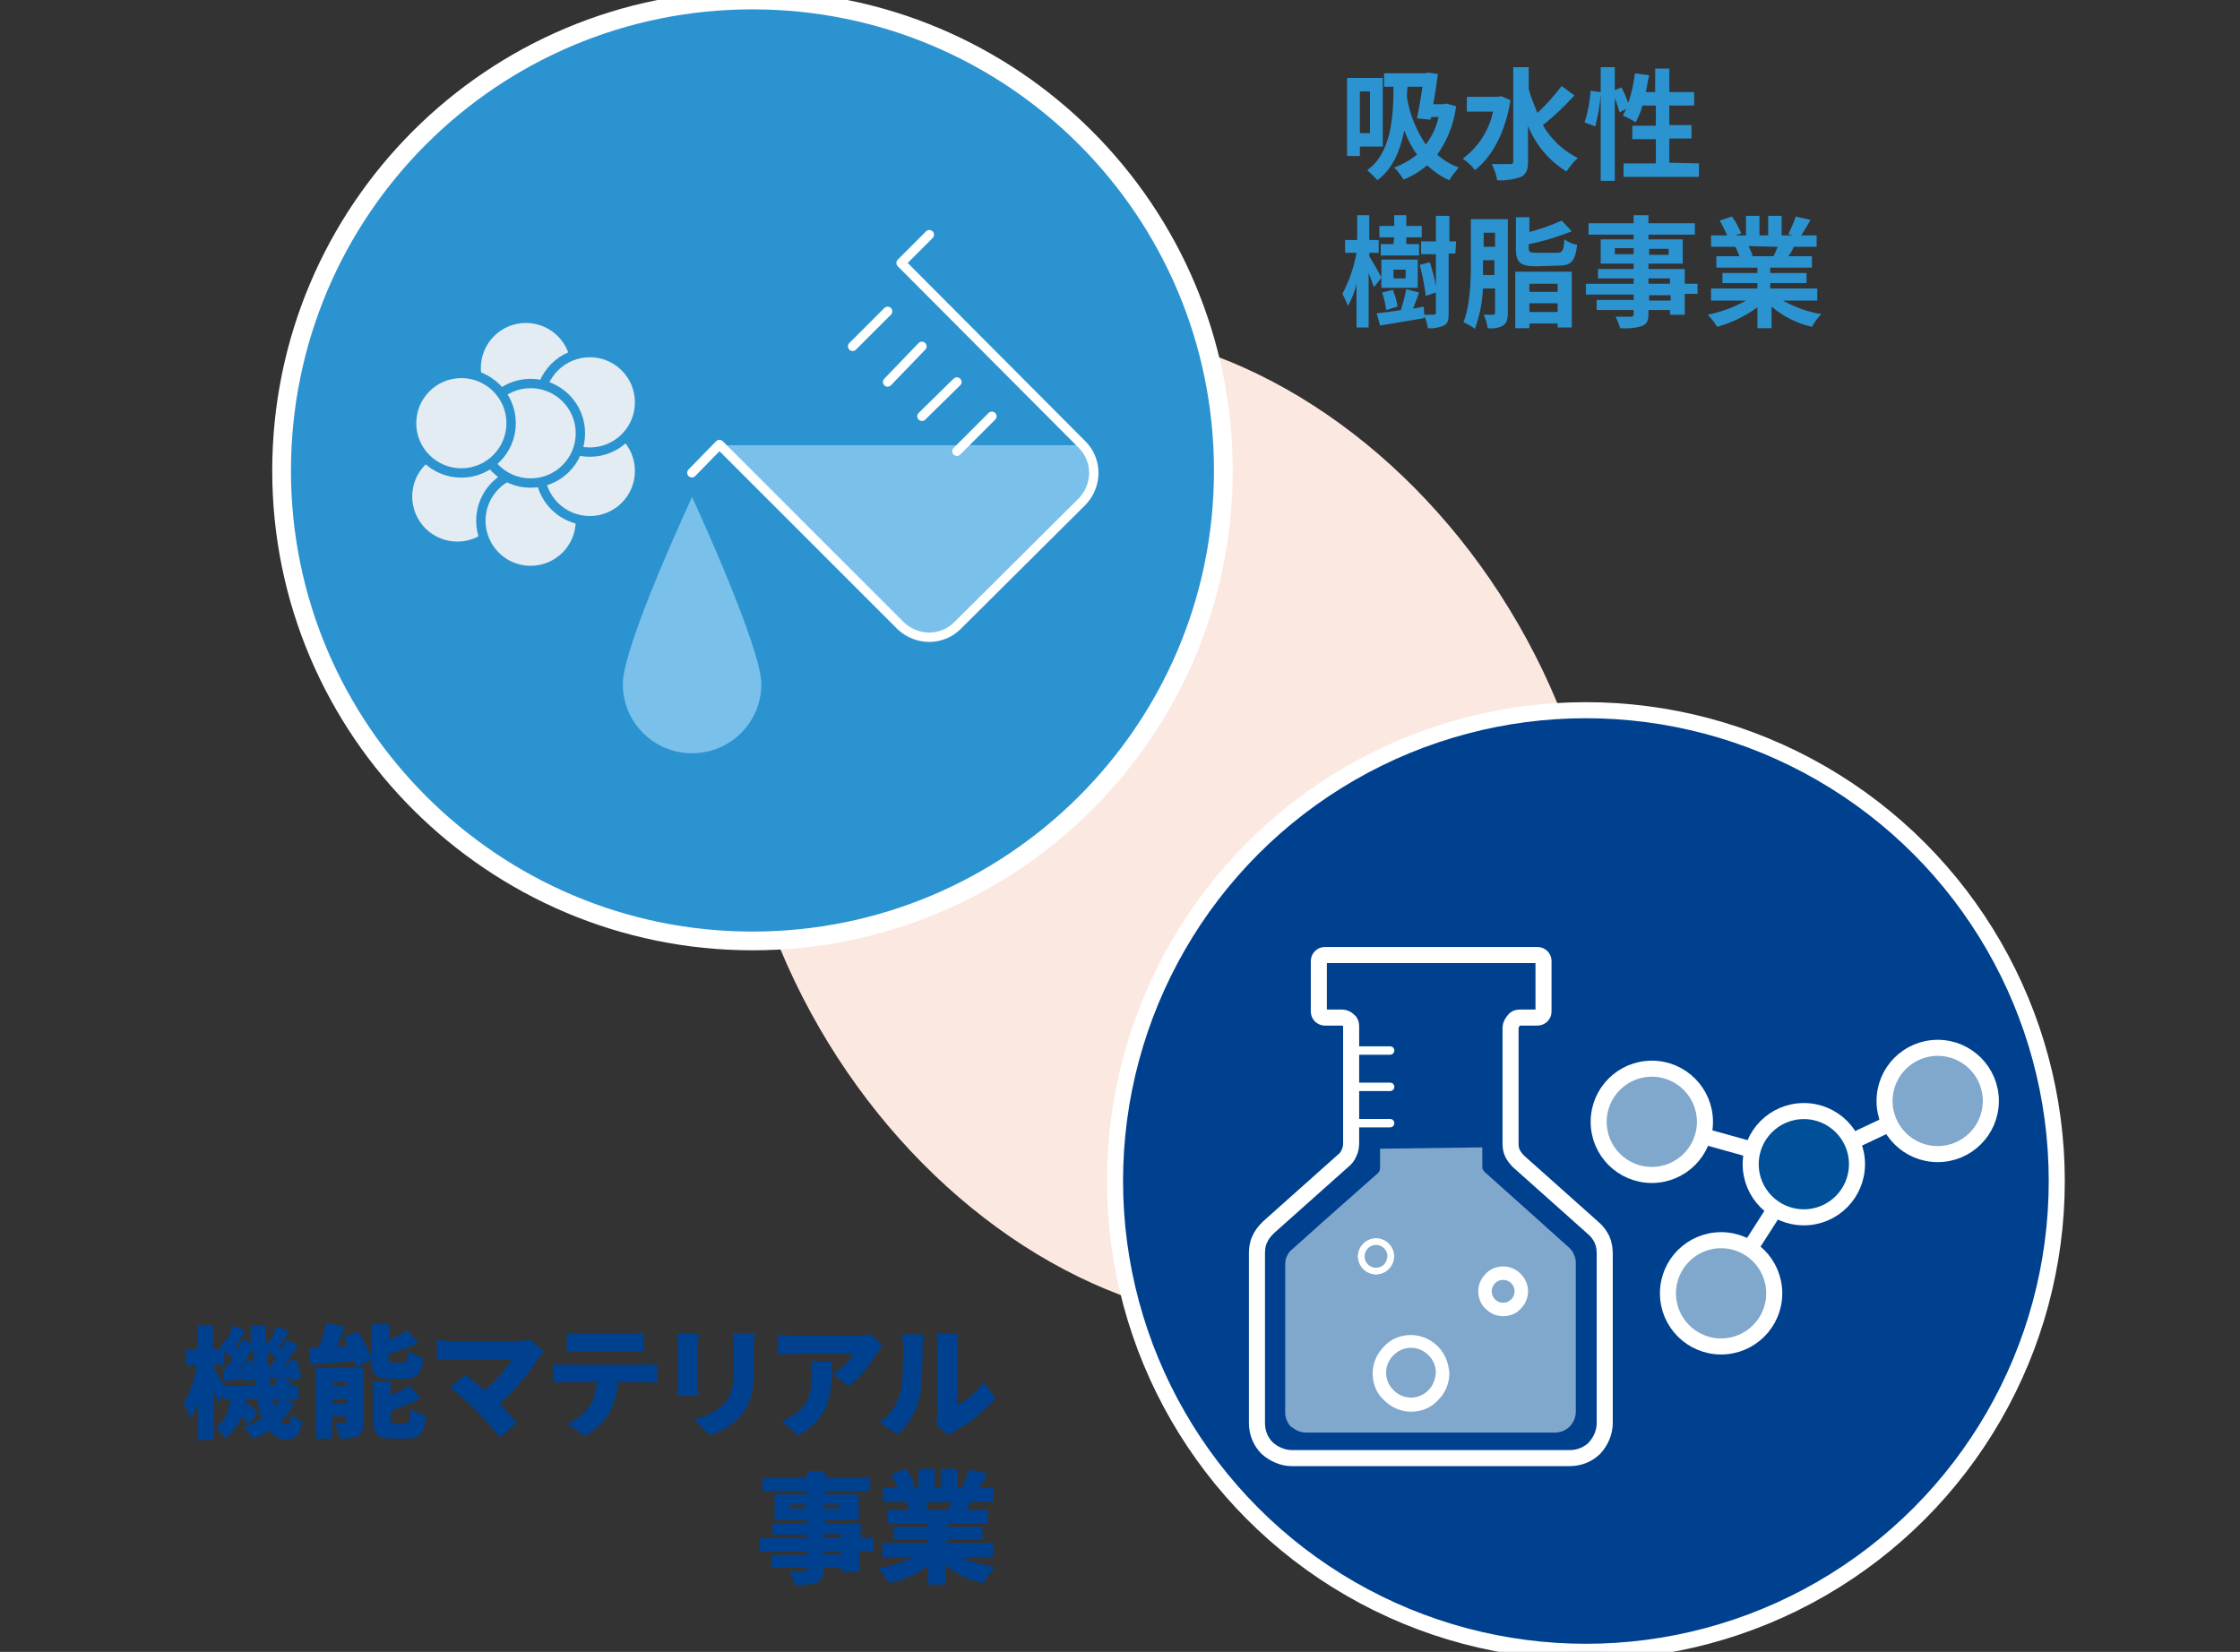 <?xml version="1.0" encoding="utf-8"?>
<!-- Generator: Adobe Illustrator 26.5.0, SVG Export Plug-In . SVG Version: 6.00 Build 0)  -->
<svg version="1.1" id="レイヤー_1" xmlns="http://www.w3.org/2000/svg" xmlns:xlink="http://www.w3.org/1999/xlink" x="0px"
	 y="0px" viewBox="0 0 333 245.6" style="enable-background:new 0 0 333 245.6;" xml:space="preserve">
<rect x="0" y="0" width="333" height="245.6" fill="#333333" stroke="none"/>
<style type="text/css">
	.st0{fill:#2C93D1;}
	.st1{fill:#FBE9E1;}
	.st2{fill:#2C93D1;stroke:#FFFFFF;stroke-width:2.783;stroke-linecap:round;}
	.st3{fill:#79C0EB;}
	.st4{fill:none;stroke:#FFFFFF;stroke-width:1.392;stroke-linecap:round;stroke-linejoin:round;}
	.st5{fill:#E2ECF2;stroke:#2C93D1;stroke-width:1.392;stroke-linecap:round;stroke-linejoin:round;}
	.st6{fill:#00418F;stroke:#FFFFFF;stroke-width:2.386;stroke-linecap:round;stroke-linejoin:round;stroke-miterlimit:10;}
	.st7{fill:none;stroke:#FFFFFF;stroke-width:2.386;stroke-miterlimit:10;}
	.st8{fill:#004F99;stroke:#FFFFFF;stroke-width:2.386;stroke-miterlimit:10;}
	.st9{fill:#80A7CC;stroke:#FFFFFF;stroke-width:2.386;stroke-miterlimit:10;}
	.st10{fill:none;stroke:#FFFFFF;stroke-width:2.386;stroke-linecap:round;stroke-linejoin:round;stroke-miterlimit:10;}
	.st11{fill-rule:evenodd;clip-rule:evenodd;fill:#80A7CC;}
	.st12{fill-rule:evenodd;clip-rule:evenodd;fill:#FFFFFF;}
	.st13{fill:none;stroke:#FFFFFF;stroke-width:1.247;stroke-linecap:round;stroke-linejoin:round;stroke-miterlimit:10;}
	.st14{enable-background:new    ;}
	.st15{fill:#00418F;}
</style>
<g id="グループ_5672" transform="translate(-828.54 -1190.107)">
	<path id="パス_6054" class="st0" d="M1032.2,1203.7v6.2h-1.5v-6.2H1032.2z M1034.1,1211.9v-10.2h-5.3v11.6h1.9v-1.4H1034.1z
		 M1040,1203c-0.2,1.5-0.5,3.2-0.8,4.7l2,0.2l0.1-0.4h1.1c-0.3,1.5-1,2.9-1.9,4.1c-1.4-2.1-2.4-4.5-2.8-7c0-0.5,0-1.1,0.1-1.6
		L1040,1203z M1043.5,1205.5l-0.4,0.1h-1.5c0.3-1.5,0.5-3.1,0.7-4.5l-1.5-0.2l-0.3,0.1h-6.2v2h1.4c0,4.7-0.4,9.9-3.9,12.4
		c0.5,0.5,1.1,1,1.5,1.5c2.3-1.7,3.4-4.4,4-7.4c0.5,1.3,1.1,2.5,1.9,3.6c-1,0.8-2.2,1.5-3.4,1.9c0.5,0.5,1,1.2,1.4,1.8
		c1.3-0.5,2.4-1.2,3.5-2.1c1,0.9,2.1,1.7,3.3,2.2c0.4-0.7,0.9-1.3,1.4-1.9c-1.2-0.4-2.3-1.1-3.2-1.9c1.5-2.1,2.5-4.6,2.8-7.2
		L1043.5,1205.5z M1051.7,1204.4l-0.4,0.1h-4.7v2.2h3.9c-0.6,2.8-2.2,5.3-4.5,7c0.7,0.5,1.3,1,1.8,1.7c2.5-1.9,4.5-5.5,5.3-10.4
		L1051.7,1204.4z M1060.7,1202.9c-1.1,1.4-2.3,2.8-3.6,4c-0.5-1.2-1-2.4-1.3-3.6v-3.2h-2.3v14c0,0.3-0.1,0.4-0.5,0.4s-1.5,0-2.7,0
		c0.4,0.8,0.7,1.6,0.8,2.4c1.2,0.1,2.4-0.1,3.6-0.5c0.7-0.4,1-1,1-2.3v-5.3c1.1,2.8,3.1,5.2,5.7,6.8c0.5-0.7,1-1.4,1.7-2
		c-2.2-1.1-4-2.8-5.2-4.9c1.7-1.3,3.2-2.8,4.7-4.4L1060.7,1202.9z M1076.7,1214.3v-3.6h3.3v-2h-3.3v-2.9h3.7v-2h-3.7v-3.5h-2.1v3.5
		h-1.4c0.2-0.8,0.3-1.7,0.5-2.5l-2.1-0.3c-0.2,1.5-0.5,3-1,4.4c-0.3-0.8-0.6-1.5-1-2.3l-1,0.4v-3.4h-2.1v3.7l-1.5-0.2
		c-0.1,1.6-0.4,3.2-0.9,4.7l1.6,0.6c0.4-1.6,0.7-3.2,0.8-4.8v12.9h2.1v-12.3c0.3,0.7,0.5,1.4,0.7,2.1l1-0.5c-0.2,0.4-0.4,0.7-0.5,1
		c0.7,0.3,1.3,0.6,1.9,1c0.4-0.8,0.8-1.6,1-2.5h2v3h-3.5v2h3.5v3.6h-4.8v2h11.2v-2L1076.7,1214.3L1076.7,1214.3z M1035.7,1226.4
		h-1.9v1.7h5.7v-1.7h-1.9v-1h2.3v-1.7h-2.3v-1.6h-1.8v1.6h-2.2v1.7h2.2L1035.7,1226.4L1035.7,1226.4z M1037.5,1231.5h-1.8v-1.3h1.8
		V1231.5z M1039.3,1228.7h-5.4v4.2h5.4V1228.7z M1036.3,1235.7c-0.1-0.9-0.4-1.7-0.7-2.5l-1.6,0.4c0.3,0.8,0.5,1.7,0.6,2.6
		L1036.3,1235.7z M1033.9,1231.4c-0.2-0.5-1.3-2.4-1.8-3.2v-0.5h1.4v-1.9h-1.4v-3.7h-1.8v3.7h-1.8v1.9h1.7c-0.4,2.2-1.1,4.2-2.1,6.1
		c0.3,0.6,0.6,1.1,0.8,1.8c0.6-1,1-2.1,1.3-3.3v6.5h1.8v-8.1c0.3,0.8,0.6,1.6,0.8,2.1L1033.9,1231.4z M1038.6,1236
		c0.3-0.7,0.6-1.6,0.9-2.4l-1.9-0.5c-0.2,1.1-0.5,2.1-0.8,3.1h0.1c-1.4,0.2-2.7,0.4-3.7,0.5l0.5,1.8c1.8-0.3,4.3-0.7,6.6-1.1
		l-0.1-1.7L1038.6,1236z M1045,1226h-1v-3.8h-2v3.8h-2.2v1.9h2.2v4.8c-0.2-1.2-0.5-2.4-0.9-3.6l-1.5,0.4c0.4,1.5,0.7,3,0.9,4.6
		l1.5-0.5v3c0,0.2-0.1,0.3-0.3,0.3c-0.2,0-0.8,0-1.5,0c0.3,0.6,0.5,1.3,0.6,2c0.8,0.1,1.7-0.1,2.4-0.4c0.6-0.3,0.7-0.9,0.7-1.9v-8.8
		h1L1045,1226z M1049,1231c0-0.6,0-1.2,0-1.7v-0.5h1.7v2.2H1049z M1050.8,1224.7v2.1h-1.7v-2.1H1050.8z M1052.7,1222.7h-5.5v6.6
		c0,2.6-0.1,6.2-1.1,8.7c0.6,0.3,1.2,0.6,1.7,1c0.7-1.9,1.1-3.9,1.2-6h1.8v3.6c0,0.2-0.1,0.3-0.3,0.3c-0.2,0-0.8,0-1.4,0
		c0.3,0.6,0.5,1.3,0.6,2c0.8,0.1,1.6,0,2.3-0.4c0.5-0.3,0.7-0.9,0.7-1.9L1052.7,1222.7L1052.7,1222.7z M1060.2,1229.6
		c1.9,0,2.5-0.6,2.8-3.1c-0.7-0.1-1.3-0.4-1.9-0.8c-0.1,1.7-0.3,2-1.1,2h-3c-1,0-1.2-0.1-1.2-0.7v-0.6c2.2-0.4,4.3-1.1,6.4-1.9
		l-1.5-1.6c-1.5,0.7-3.2,1.3-4.8,1.7v-2.2h-2v4.7c0,2,0.6,2.6,3,2.6L1060.2,1229.6L1060.2,1229.6z M1060.1,1232.3v1.2h-4.2v-1.2
		H1060.1z M1055.9,1236.5v-1.3h4.2v1.3H1055.9z M1053.9,1238.9h2v-0.7h4.2v0.6h2.1v-8.3h-8.4v8.4H1053.9z M1076.9,1234.8h-3.2v-0.8
		h3.2V1234.8z M1073.6,1231.5h3.2v0.8h-3.2V1231.5z M1068.6,1227.9v-0.9h2.8v0.9H1068.6z M1076.6,1227.1v0.9h-2.9v-0.9H1076.6z
		 M1080.9,1232.3h-1.9v-2.2h-5.4v-0.8h5.1v-3.6h-5.1v-0.7h6.9v-1.7h-6.9v-1.2h-2.2v1.2h-6.7v1.7h6.7v0.7h-4.9v3.6h4.9v0.8h-5.3v1.4
		h5.3v0.8h-7.1v1.6h7.1v0.8h-5.5v1.5h5.5v0.6c0,0.3-0.1,0.4-0.5,0.4c-0.3,0-1.3,0-2.2,0c0.3,0.5,0.5,1.1,0.7,1.7
		c1.1,0.1,2.1,0,3.2-0.3c0.7-0.3,1-0.7,1-1.8v-0.6h3.2v0.7h2.2v-3.1h1.9L1080.9,1232.3z M1092.8,1226.8c-0.2,0.5-0.4,1-0.6,1.4h-3.4
		l0.3-0.1c-0.2-0.5-0.4-0.9-0.6-1.4L1092.8,1226.8L1092.8,1226.8z M1098.7,1234.8v-1.8h-7v-0.8h5.4v-1.5h-5.4v-0.8h6.2v-1.7h-3.5
		c0.3-0.4,0.6-0.9,0.8-1.4h3.4v-1.7h-2.3c0.4-0.6,0.9-1.4,1.4-2.3l-2.2-0.5c-0.3,0.9-0.7,1.8-1.1,2.6l0.6,0.2h-1.6v-2.9h-2v2.9h-1.3
		v-2.9h-2v2.9h-1.6l0.9-0.3c-0.4-0.9-0.8-1.7-1.4-2.5l-1.8,0.6c0.4,0.7,0.8,1.5,1.1,2.2h-2.4v1.7h3.8h-0.2c0.2,0.4,0.5,0.9,0.6,1.4
		h-3.4v1.7h6.1v0.8h-5.2v1.5h5.2v0.8h-6.9v1.8h5.2c-1.8,1-3.7,1.7-5.7,2.1c0.5,0.5,1,1.1,1.4,1.8c2.2-0.6,4.2-1.6,6-2.9v3.1h2.1
		v-3.2c1.8,1.5,3.8,2.5,6,3c0.4-0.7,0.9-1.4,1.4-1.9c-2-0.3-3.9-1-5.7-2L1098.7,1234.8z"/>
	
		<ellipse id="楕円形_358" transform="matrix(0.866 -0.5 0.5 0.866 -522.169 677.054)" class="st1" cx="1002.3" cy="1312.9" rx="60" ry="78"/>
	<g id="グループ_5674" transform="translate(889.402 1191.107)">
		<path id="パス_5431" class="st2" d="M51-1c38.7,0,70,31.3,70,70s-31.5,69.9-70,69.9S-19,107.6-19,69l0,0C-19,30.3,12.3-1,51-1z"
			/>
		<g id="グループ_5632" transform="translate(13.422 25.094)">
			<path id="パス_5321" class="st3" d="M68,67l18.6-18.6c2.2-2.4,2.2-6,0-8.3H32.8l27,27C62,69.2,65.7,69.2,68,67z"/>
			<g id="グループ_5393" transform="translate(30.371)">
				<path id="パス_5322" class="st4" d="M-1.8,44.2L2.3,40l27,27c2.4,2.2,6,2.2,8.3,0l18.7-18.6c2.2-2.4,2.2-6,0-8.3L29.3,13
					l4.2-4.2"/>
				<line id="線_1719" class="st4" x1="22.1" y1="25.4" x2="27.3" y2="20.2"/>
				<line id="線_1720" class="st4" x1="27.3" y1="30.7" x2="32.4" y2="25.4"/>
				<line id="線_1721" class="st4" x1="32.4" y1="35.8" x2="37.6" y2="30.7"/>
				<line id="線_1722" class="st4" x1="37.6" y1="41" x2="42.8" y2="35.8"/>
			</g>
			<path id="パス_5323" class="st3" d="M38.9,75.6c0,5.7-4.6,10.3-10.3,10.3s-10.3-4.6-10.3-10.3s10.3-27.8,10.3-27.8
				S38.9,70.1,38.9,75.6z"/>
			<g id="グループ_5394" transform="translate(0 8.926)">
				<ellipse id="楕円形_296" class="st5" cx="-6.3" cy="38.8" rx="7.4" ry="7.4"/>
				<ellipse id="楕円形_297" class="st5" cx="4.6" cy="42.4" rx="7.4" ry="7.4"/>
				<ellipse id="楕円形_298" class="st5" cx="13.4" cy="35" rx="7.4" ry="7.4"/>
				<ellipse id="楕円形_299" class="st5" cx="3.9" cy="19.7" rx="7.4" ry="7.4"/>
				<ellipse id="楕円形_300" class="st5" cx="13.4" cy="24.8" rx="7.4" ry="7.4"/>
				<ellipse id="楕円形_301" class="st5" cx="4.6" cy="29.4" rx="7.4" ry="7.4"/>
				<ellipse id="楕円形_302" class="st5" cx="-5.7" cy="27.9" rx="7.4" ry="7.4"/>
			</g>
		</g>
	</g>
	<g>
		<circle class="st6" cx="1064.3" cy="1365.7" r="70"/>
		<g>
			<g>
				<polyline class="st7" points="1074.1,1356.9 1096.7,1363.2 1116.6,1353.8 				"/>
				<line class="st7" x1="1084.4" y1="1382.4" x2="1096.7" y2="1363.2"/>
			</g>
			<circle class="st8" cx="1096.7" cy="1363.2" r="7.9"/>
			<circle class="st9" cx="1116.6" cy="1353.8" r="7.9"/>
			<circle class="st9" cx="1084.4" cy="1382.4" r="7.9"/>
			<circle class="st9" cx="1074.1" cy="1356.9" r="7.9"/>
		</g>
		<g>
			<path class="st10" d="M1053.1,1342.9v17.3c0,0.5,0.1,1,0.3,1.4c0.2,0.4,0.5,0.8,0.9,1.2l11.1,9.9c0.6,0.5,1,1.1,1.3,1.7
				c0.3,0.7,0.4,1.4,0.4,2.1v25.2c0,1.4-0.6,2.7-1.5,3.7l0,0l0,0c-0.9,0.9-2.2,1.5-3.7,1.5h-41.3l0,0l0,0c-1.4,0-2.7-0.6-3.7-1.5
				c-0.9-0.9-1.5-2.2-1.5-3.7l0,0l0,0v-25.2c0-0.8,0.1-1.5,0.4-2.1c0.3-0.7,0.7-1.2,1.3-1.8l11.1-9.9c0.4-0.3,0.7-0.7,0.9-1.2
				c0.2-0.4,0.3-0.9,0.3-1.4v-17.4c0-0.4-0.1-0.7-0.4-0.9c-0.2-0.2-0.6-0.4-0.9-0.4h-2.6c-0.5,0-0.9-0.4-0.9-0.9v-7.5
				c0-0.5,0.4-0.9,0.9-0.9h31.6c0.5,0,0.9,0.4,0.9,0.9v7.5c0,0.5-0.4,0.9-0.9,0.9h-2.6c-0.4,0-0.7,0.1-0.9,0.4l0,0
				C1053.3,1342.2,1053.1,1342.5,1053.1,1342.9L1053.1,1342.9z"/>
			<path class="st11" d="M1048.9,1360.7v2.8c0,0.2,0,0.4,0.1,0.5c0.1,0.2,0.2,0.3,0.3,0.4l8.6,7.7l0,0l0.1,0.1l3.8,3.4
				c0.3,0.3,0.6,0.6,0.7,1c0.2,0.4,0.3,0.8,0.3,1.2v22.2c0,0.8-0.3,1.5-0.8,2.1c0,0,0,0-0.1,0.1c-0.5,0.5-1.3,0.9-2.1,0.9h-37.1l0,0
				l0,0c-0.8,0-1.5-0.3-2.1-0.8c0,0,0,0-0.1,0c-0.5-0.5-0.9-1.3-0.9-2.1l0,0l0,0V1378c0-0.4,0.1-0.9,0.3-1.2c0.2-0.4,0.4-0.7,0.8-1
				l3.8-3.4l0.1-0.1l8.7-7.7c0.1-0.1,0.3-0.3,0.3-0.4c0.1-0.2,0.1-0.3,0.1-0.5v-2.8L1048.9,1360.7z"/>
			<path class="st12" d="M1035,1375c-0.5-0.5-1.2-0.8-1.9-0.8c-0.7,0-1.4,0.3-1.9,0.8s-0.8,1.2-0.8,1.9c0,0.7,0.3,1.4,0.8,1.9
				s1.2,0.8,1.9,0.8c0.7,0,1.4-0.3,1.9-0.8s0.8-1.2,0.8-1.9S1035.5,1375.5,1035,1375z M1034.3,1378.1c-0.3,0.3-0.7,0.5-1.2,0.5
				s-0.9-0.2-1.2-0.5c-0.3-0.3-0.5-0.7-0.5-1.2s0.2-0.9,0.5-1.2c0.3-0.3,0.7-0.5,1.2-0.5s0.9,0.2,1.2,0.5c0.3,0.3,0.5,0.7,0.5,1.2
				C1034.7,1377.4,1034.6,1377.8,1034.3,1378.1z"/>
			<path class="st12" d="M1054.6,1379.5c-0.7-0.7-1.6-1.1-2.6-1.1s-2,0.4-2.6,1.1c-0.7,0.7-1.1,1.6-1.1,2.6s0.4,2,1.1,2.6
				c0.7,0.7,1.6,1.1,2.6,1.1s2-0.4,2.6-1.1c0.7-0.7,1.1-1.6,1.1-2.6S1055.3,1380.2,1054.6,1379.5z M1053.2,1383.3
				c-0.3,0.3-0.7,0.5-1.2,0.5s-0.9-0.2-1.2-0.5c-0.3-0.3-0.5-0.7-0.5-1.2s0.2-0.9,0.5-1.2c0.3-0.3,0.7-0.5,1.2-0.5s0.9,0.2,1.2,0.5
				c0.3,0.3,0.5,0.7,0.5,1.2C1053.7,1382.6,1053.5,1383,1053.2,1383.3z"/>
			<path class="st12" d="M1042.3,1390.3L1042.3,1390.3c-1-1-2.4-1.7-4-1.7s-3,0.6-4,1.7l0,0l0,0l0,0c-1,1-1.7,2.4-1.7,4s0.6,3,1.7,4
				l0,0l0,0c1,1,2.4,1.7,4,1.7s3-0.6,4-1.7l0.1-0.1c1-1,1.6-2.4,1.6-3.9C1043.9,1392.7,1043.3,1391.3,1042.3,1390.3z M1040.9,1396.8
				L1040.9,1396.8c-0.7,0.7-1.6,1.1-2.6,1.1s-1.9-0.4-2.6-1.1l0,0c-0.7-0.7-1.1-1.6-1.1-2.6s0.4-1.9,1.1-2.6l0,0
				c0.7-0.7,1.6-1.1,2.6-1.1s1.9,0.4,2.6,1.1l0,0l0,0c0.7,0.7,1.1,1.6,1.1,2.6C1041.9,1395.3,1041.5,1396.2,1040.9,1396.8z"/>
		</g>
		<line class="st13" x1="1030.4" y1="1346.3" x2="1035.2" y2="1346.3"/>
		<line class="st13" x1="1030.4" y1="1351.7" x2="1035.2" y2="1351.7"/>
		<line class="st13" x1="1030.4" y1="1357.1" x2="1035.2" y2="1357.1"/>
	</g>
	<g class="st14">
		<path class="st15" d="M872.3,1398.7c-0.5,1-1.2,1.9-2,2.7c0.3,0.3,0.6,0.5,0.9,0.5c0.4,0,0.6-0.3,0.6-1.6c0.5,0.5,1.2,0.9,1.7,1.2
			c-0.4,2.1-1,2.6-2.5,2.6c-1,0-1.8-0.5-2.4-1.3c-0.8,0.5-1.6,0.9-2.5,1.2c-0.3-0.5-0.9-1.3-1.4-1.7c1.1-0.3,2-0.8,2.8-1.4
			c-0.3-0.8-0.6-1.8-0.8-2.8h-1.6l-0.1,0.5c0.7,0.5,1.5,1.1,1.9,1.6l-1.4,1.7c-0.2-0.3-0.6-0.7-1.1-1.1c-0.4,1.2-1.2,2.3-2.4,3.2
			c-0.3-0.5-0.9-1.4-1.4-1.7c1.6-1,2-2.6,2.2-4.2h-1v-0.6l-0.8,1.2c-0.2-0.5-0.4-1.2-0.7-1.8v7.3H858v-5.8c-0.3,1-0.7,1.9-1.1,2.6
			c-0.2-0.7-0.7-1.6-1.1-2.2c0.9-1.3,1.7-3.7,2-5.7h-1.6v-2.4h1.7v-3.6h2.3v3.6h1.1l-0.1-0.1l0.9-1.4l0.2,0.2
			c0.3-0.7,0.6-1.5,0.8-2.2l1.9,0.7c-0.5,0.9-1,1.8-1.5,2.5c0.1,0.1,0.2,0.2,0.3,0.3c0.3-0.5,0.6-1.1,0.8-1.5l1.2,0.6
			c0-0.9,0-1.7,0-2.6h2.3c0,1,0,1.9,0,2.8l0.5-0.7l0.2,0.2c0.3-0.7,0.6-1.5,0.8-2.2l1.9,0.7c-0.5,0.9-1.1,1.8-1.5,2.5
			c0.1,0.1,0.2,0.2,0.3,0.3c0.3-0.5,0.6-1.1,0.8-1.5l1.8,0.8c-0.6,0.8-1.2,1.8-1.8,2.6l1.4-0.5c0.4,0.9,0.8,2,0.8,2.7l-1.5,0.6
			c0-0.2-0.1-0.4-0.1-0.7l-0.9,0.1c0.4,0.3,0.9,0.7,1.1,1l-0.3,0.3h1.3v2h-2.2L872.3,1398.7z M866.5,1396.1c0-0.3-0.1-0.6-0.1-1
			l-1.4,0.5c0-0.1,0-0.3,0-0.5c-1.1,0.1-2.1,0.3-3.1,0.4l-0.3-1.9h0.5c0.3-0.4,0.7-0.9,1-1.5c-0.3-0.4-0.8-0.8-1.2-1.2v2.1h-1.5v0.7
			c0.3,0.5,1,1.7,1.5,2.4H866.5z M864.6,1393.4c-0.1-0.2-0.1-0.3-0.1-0.5l-0.4,0.5H864.6z M865.9,1392.3c0.1,0.3,0.3,0.7,0.4,1
			c-0.1-0.9-0.1-1.8-0.1-2.7c-0.5,0.7-0.9,1.4-1.4,2L865.9,1392.3z M868.7,1393.3c0.3-0.3,0.6-0.7,0.8-1.2c-0.3-0.4-0.8-0.8-1.2-1.2
			c0,0.8,0.1,1.6,0.1,2.4L868.7,1393.3z M869.8,1396.1c-0.2-0.2-0.4-0.3-0.5-0.5l0.8-0.7c-0.5,0.1-1,0.1-1.5,0.2
			c0,0.3,0.1,0.6,0.1,1H869.8z M869.1,1398.1c0.1,0.4,0.2,0.8,0.3,1.2c0.3-0.4,0.5-0.7,0.7-1.2H869.1z M871.4,1393.1
			c-0.1-0.2-0.1-0.4-0.2-0.5c-0.1,0.2-0.3,0.4-0.4,0.6L871.4,1393.1z"/>
		<path class="st15" d="M881.5,1393.4c-0.1-0.3-0.1-0.6-0.3-0.9c-2.3,0.2-4.7,0.3-6.5,0.5l-0.2-2.5c0.4,0,0.9,0,1.4-0.1
			c0.5-1.1,0.9-2.5,1.2-3.6l2.7,0.6c-0.4,1-0.8,2-1.2,2.9l1.7-0.1c-0.2-0.4-0.4-0.9-0.7-1.3l2.2-0.8c0.8,1.3,1.7,3,2,4.2v-0.2v-5.1
			h2.6v2.3c1-0.4,2-0.9,2.7-1.4l1.6,1.9c-1.3,0.6-2.9,1.2-4.4,1.6v0.6c0,0.7,0.1,0.7,0.7,0.7h1.5c0.5,0,0.6-0.3,0.7-1.7
			c0.5,0.4,1.6,0.8,2.3,1c-0.3,2.4-1,3.1-2.8,3.1h-2.1c-2.3,0-2.8-0.7-2.9-2.8L881.5,1393.4z M882.6,1401.5c0,1.1-0.2,1.7-0.9,2.1
			s-1.5,0.4-2.6,0.4c-0.1-0.7-0.5-1.7-0.8-2.3c0.5,0,1.2,0,1.4,0s0.3-0.1,0.3-0.3v-0.7h-2.1v3.3h-2.4v-10.5h7.1V1401.5z M878,1395.6
			v0.6h2.1v-0.6H878z M880.1,1398.8v-0.7H878v0.7H880.1z M888.8,1401.7c0.6,0,0.7-0.3,0.8-2.1c0.5,0.4,1.6,0.8,2.3,1
			c-0.3,2.6-0.9,3.4-2.8,3.4h-2.2c-2.3,0-2.9-0.7-2.9-3v-5.5h2.6v2.1c1.1-0.5,2.1-1,2.8-1.5l1.7,1.9c-1.4,0.7-3,1.3-4.5,1.9v1.1
			c0,0.7,0.1,0.8,0.7,0.8h1.5V1401.7z"/>
		<path class="st15" d="M909.4,1391c-0.3,0.3-0.5,0.6-0.7,0.9c-1.3,2.1-3.6,5-5.9,6.9c1,1,1.9,2.1,2.6,2.9l-2.6,2.1
			c-0.8-1.1-2.3-2.8-3.5-4c-1-1-2.7-2.6-3.9-3.4l2.3-1.9c0.8,0.6,1.8,1.4,2.9,2.3c1.7-1.4,3.2-3.2,4-4.6h-8.9
			c-0.7,0-1.8,0.1-2.2,0.2v-3.1c0.5,0.1,1.6,0.2,2.2,0.2h9.6c0.8,0,1.5-0.1,2-0.2L909.4,1391z"/>
		<path class="st15" d="M924.4,1393c0.4,0,1.3,0,1.8-0.1v2.8c-0.5,0-1.2-0.1-1.8-0.1h-4c-0.1,1.8-0.6,3.2-1.2,4.4
			c-0.6,1.3-2,2.7-3.7,3.6l-2.6-1.8c1.2-0.5,2.5-1.5,3.2-2.5s1-2.3,1.2-3.7h-4.7c-0.5,0-1.3,0-1.8,0.1v-2.8c0.6,0.1,1.3,0.1,1.8,0.1
			H924.4z M914.9,1391c-0.6,0-1.5,0-2.1,0.1v-2.8c0.6,0.1,1.5,0.1,2.1,0.1h7.2c0.7,0,1.4-0.1,2.1-0.1v2.8c-0.7,0-1.4-0.1-2.1-0.1
			H914.9z"/>
		<path class="st15" d="M932.4,1388.4c0,0.5-0.1,0.8-0.1,1.4v6.1c0,0.5,0,1.2,0.1,1.7h-3.2c0-0.4,0.1-1.1,0.1-1.7v-6.1
			c0-0.3,0-1-0.1-1.4H932.4z M940.7,1388.2c0,0.5-0.1,1.2-0.1,1.9v3.9c0,3.6-0.8,5.4-2.2,6.9c-1.2,1.3-3.1,2.2-4.4,2.6l-2.3-2.4
			c1.9-0.4,3.3-1.1,4.4-2.2c1.2-1.3,1.5-2.6,1.5-5v-3.7c0-0.8-0.1-1.4-0.1-1.9h3.2V1388.2z"/>
		<path class="st15" d="M959.7,1390.2c-0.2,0.3-0.6,0.8-0.8,1.1c-0.9,1.5-2.6,3.8-4.2,4.9l-2.3-1.8c1.3-0.8,2.6-2.2,3-3h-8.9
			c-0.8,0-1.4,0.1-2.3,0.1v-3c0.7,0.1,1.5,0.2,2.3,0.2h9.3c0.6,0,1.8-0.1,2.2-0.2L959.7,1390.2z M952.2,1392.6c0,4.2,0.1,8.1-5,10.9
			l-2.5-2.1c0.6-0.2,1.3-0.5,2.1-1.1c2-1.5,2.4-3,2.4-6c0-0.6,0-1.2-0.1-1.8L952.2,1392.6L952.2,1392.6z"/>
		<path class="st15" d="M959.3,1401.6c1.6-1.1,2.6-2.8,3-4.2c0.5-1.5,0.5-4.8,0.5-7c0-0.8-0.1-1.4-0.2-1.9h3.2c0,0-0.1,1-0.1,1.8
			c0,2.2-0.1,6-0.5,7.8c-0.6,2.1-1.7,3.9-3.2,5.3L959.3,1401.6z M967.7,1401.9c0.1-0.4,0.2-0.9,0.2-1.5v-10.3c0-0.9-0.2-1.7-0.2-1.7
			h3.2c0,0-0.1,0.8-0.1,1.7v8.9c1.4-0.6,2.9-1.9,4-3.4l1.7,2.4c-1.5,1.9-4.1,3.9-6.1,4.9c-0.4,0.2-0.6,0.4-0.9,0.6L967.7,1401.9z"/>
		<g>
			<path class="st15" d="M958.2,1420.7h-1.9v3.1h-2.7v-0.7H951v0.2c0,1.2-0.3,1.7-1,2.1c-0.8,0.3-1.8,0.4-3.3,0.4
				c-0.1-0.6-0.5-1.5-0.8-2c0.7,0,1.8,0,2.1,0s0.5-0.1,0.5-0.4v-0.2h-5.3v-1.9h5.3v-0.5h-7v-2h7v-0.5h-5.1v-1.7h5.1v-0.5h-4.8v-3.8
				h4.8v-0.5h-6.6v-2h6.6v-1h2.7v1h6.7v2h-6.7v0.5h5v3.8h-5v0.5h5.3v2.2h1.9v1.9H958.2z M948.3,1414.4v-0.6H946v0.6H948.3z
				 M951,1413.8v0.6h2.3v-0.6H951z M951,1418.7h2.6v-0.5H951V1418.7z M953.6,1420.7H951v0.5h2.6V1420.7z"/>
			<path class="st15" d="M971.4,1421.6c1.4,0.7,3.2,1.2,5.1,1.5c-0.6,0.6-1.4,1.7-1.8,2.4c-2.1-0.5-4.1-1.4-5.6-2.7v2.9h-2.6v-2.8
				c-1.6,1.2-3.6,2.1-5.7,2.6c-0.4-0.6-1.1-1.6-1.7-2.2c1.9-0.3,3.7-0.9,5.2-1.7h-4.6v-2.1h6.8v-0.5h-5.1v-1.9h5.1v-0.5h-6v-2h3.2
				c-0.1-0.4-0.3-0.8-0.4-1.2h-3.5v-2.1h2.2c-0.3-0.6-0.6-1.4-1-2l2.3-0.8c0.5,0.8,1,1.8,1.3,2.5l-0.8,0.3h1.3v-2.8h2.4v2.8h0.9
				v-2.8h2.5v2.8h1.2l-0.5-0.2c0.4-0.7,0.8-1.8,1-2.5l2.8,0.6c-0.5,0.8-0.9,1.5-1.3,2.1h2.1v2.1h-3.3c-0.3,0.4-0.5,0.8-0.7,1.2h3.2
				v2h-6.1v0.5h5.3v1.9h-5.3v0.5h6.9v2.1L971.4,1421.6L971.4,1421.6z M966.1,1413.5c0.2,0.4,0.4,0.8,0.5,1.1h-0.2h3.1
				c0.2-0.4,0.3-0.8,0.5-1.2L966.1,1413.5L966.1,1413.5z"/>
		</g>
	</g>
</g>
</svg>

